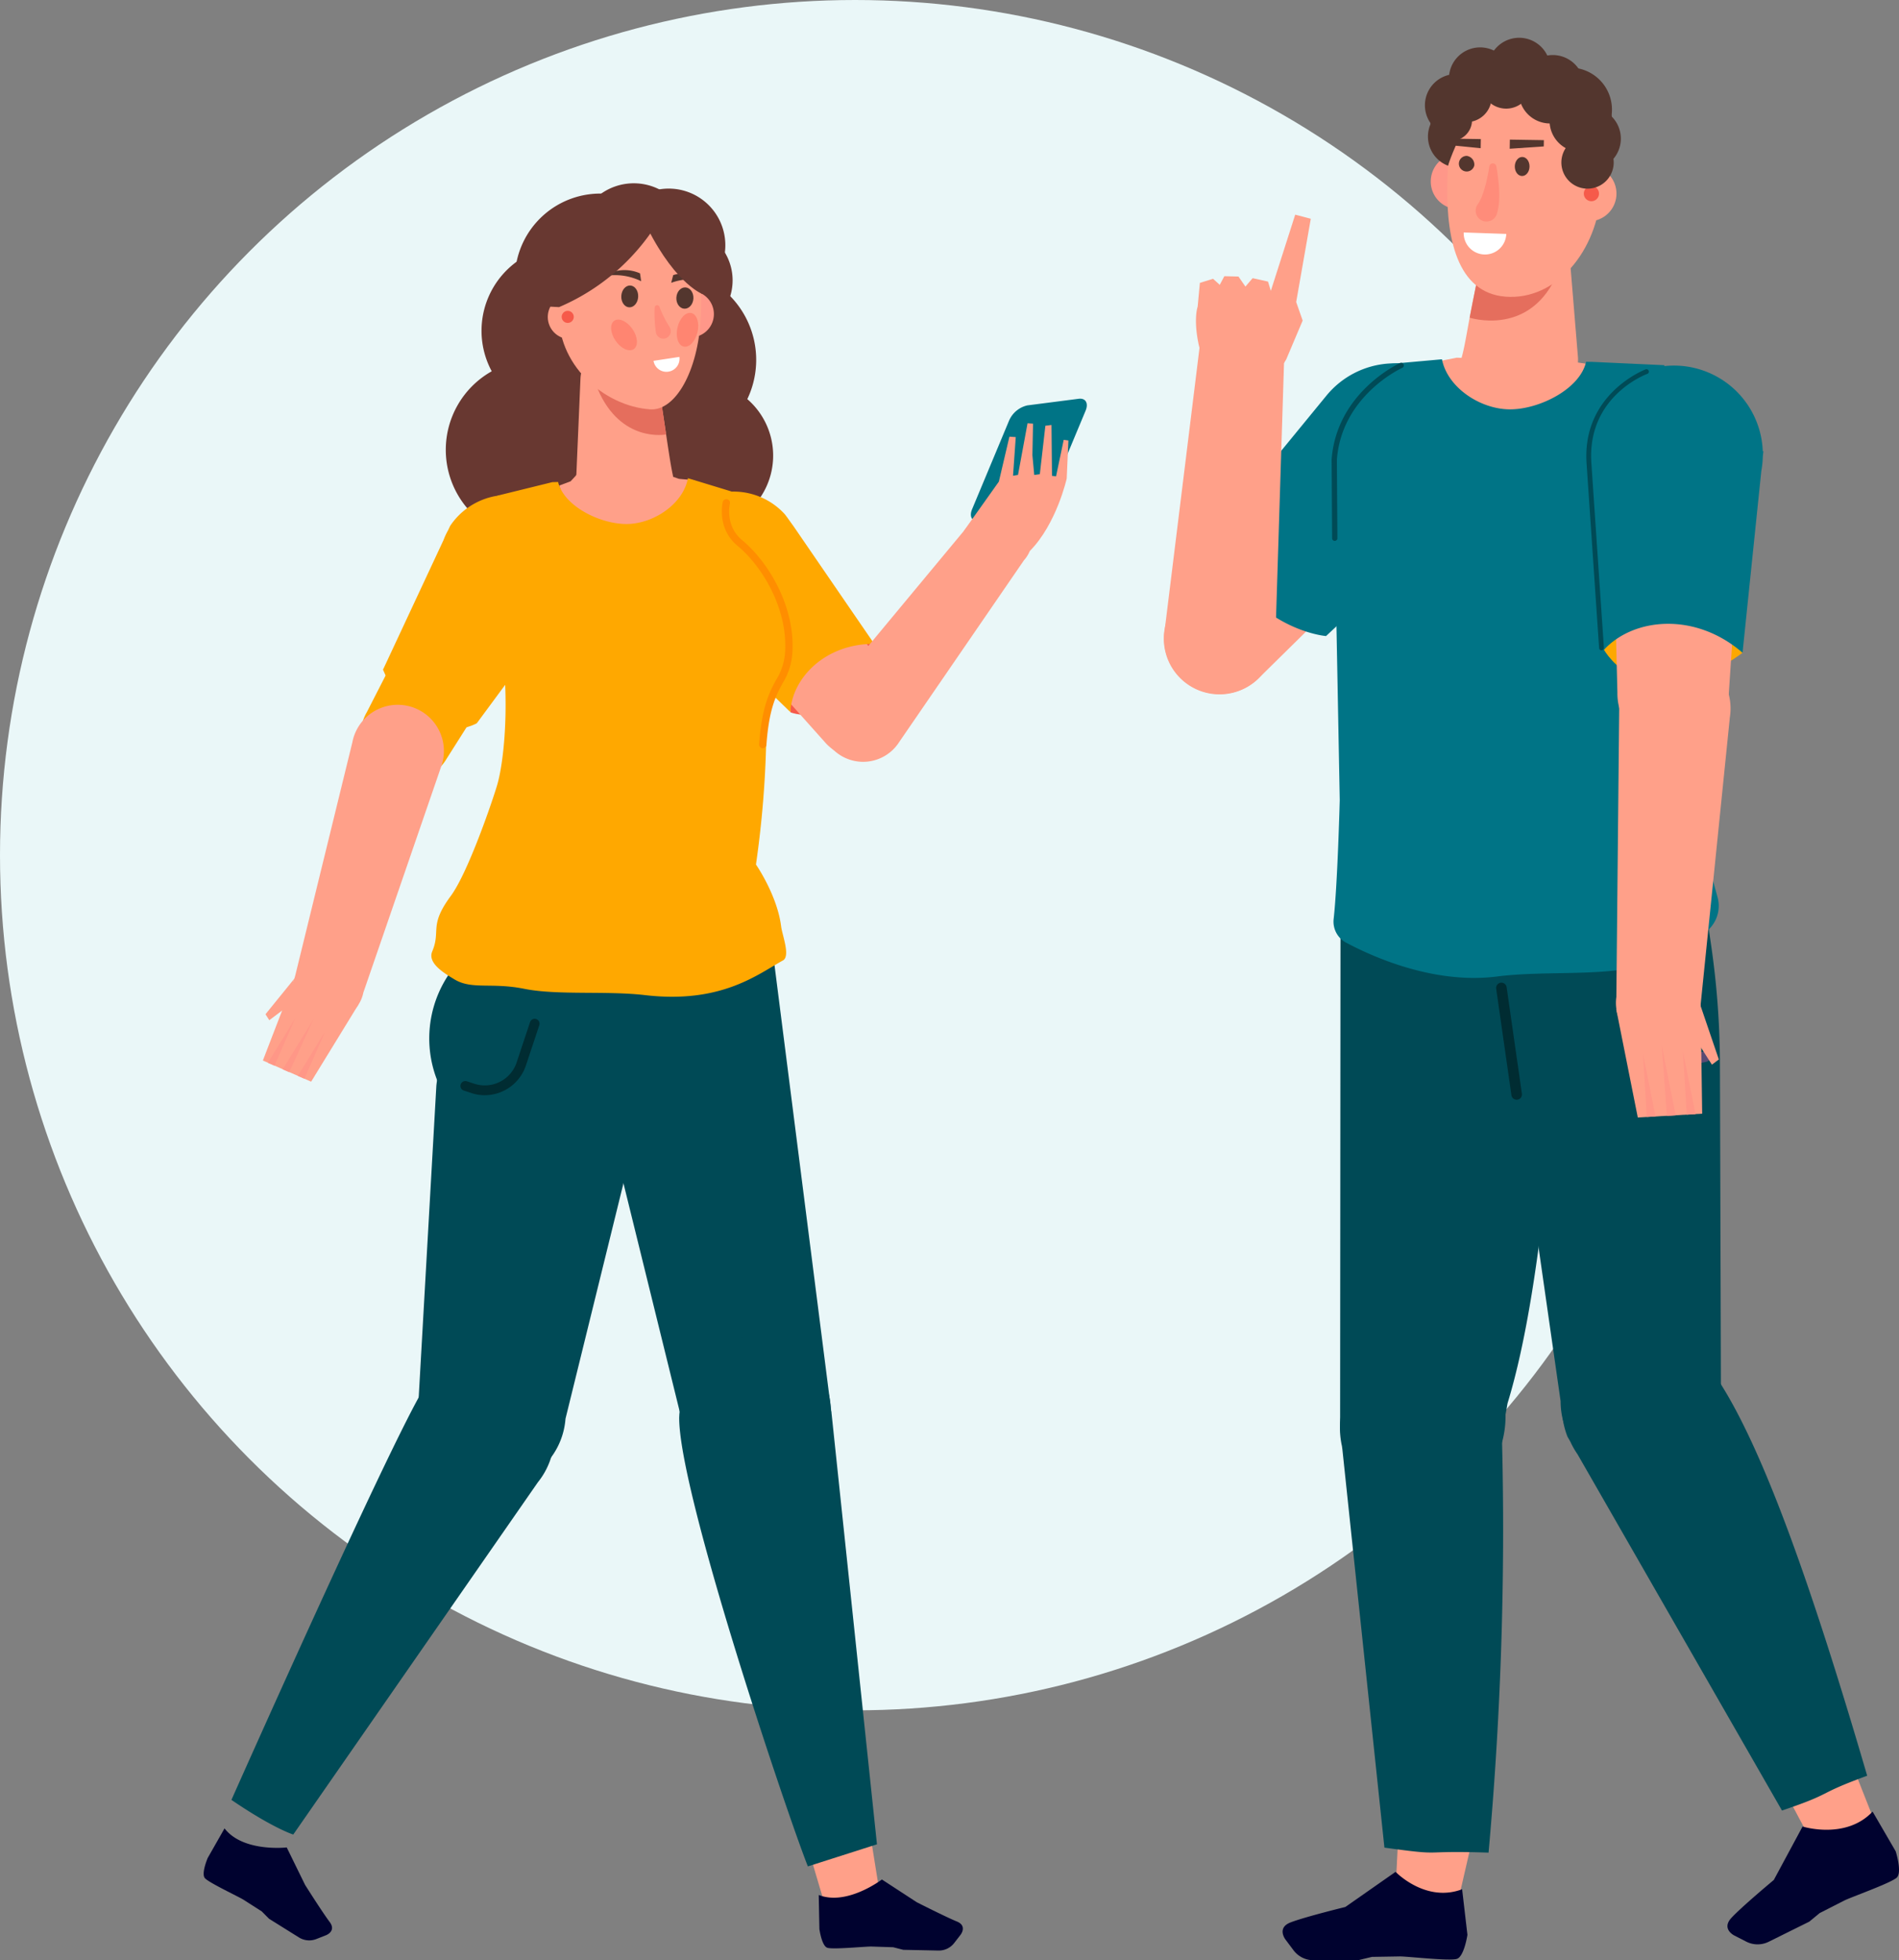 <?xml version="1.0" encoding="UTF-8"?>
<svg xmlns="http://www.w3.org/2000/svg" xmlns:xlink="http://www.w3.org/1999/xlink" width="553" height="570.77" viewBox="0 0 553 570.77">
  <rect x="0" y="0" width="553" height="570.77" fill="#808080" stroke="none"/>
  <defs>
    <clipPath id="clip-path">
      <rect id="Rectangle_38" data-name="Rectangle 38" width="493.691" height="559.77" transform="translate(867.31 1079)" fill="none"></rect>
    </clipPath>
    <clipPath id="clip-Illustration-3">
      <rect width="553" height="570.77"></rect>
    </clipPath>
  </defs>
  <g id="Illustration-3" clip-path="url(#clip-Illustration-3)">
    <g id="Groupe_111" data-name="Groupe 111" transform="translate(13 22)">
      <g id="Groupe_110" data-name="Groupe 110">
        <circle id="Ellipse_2" data-name="Ellipse 2" cx="249" cy="249" r="249" transform="translate(-13 -22)" fill="#eaf7f8"></circle>
        <g id="Groupe_106" data-name="Groupe 106" transform="translate(-821 -1090)">
          <g id="Groupe_105" data-name="Groupe 105" clip-path="url(#clip-path)">
            <path id="Tracé_69" data-name="Tracé 69" d="M933.169,1367.027a33.354,33.354,0,1,0,36.522-29.851A33.353,33.353,0,0,0,933.169,1367.027Z" fill="#004a56"></path>
            <path id="Tracé_70" data-name="Tracé 70" d="M935.07,1384.124c1.109-10.707,7.165-19.793,9.754-30.279l11.382-28.608,8.471-9.569a30.913,30.913,0,0,1,27.29,2.059,31.789,31.789,0,0,1,15.251,23.056l-34.535,140.288-.035.347a21.532,21.532,0,1,1-42.877-4.005c.009-.1.019-.2.03-.3Z" fill="#004a56"></path>
            <path id="Tracé_71" data-name="Tracé 71" d="M947.95,1386.842a12.678,12.678,0,0,0,13.215-8.654l3.872-11.645a1.42,1.42,0,1,0-2.693-.9l-3.873,11.645a9.782,9.782,0,0,1-12.244,6.3l-2.281-.747a1.42,1.42,0,1,0-.883,2.7l2.281.747a12.354,12.354,0,0,0,2.6.552" fill="#002c32"></path>
            <path id="Tracé_72" data-name="Tracé 72" d="M990.01,1399.253a1.419,1.419,0,0,0,1.518-1.071l6.945-28.074a1.42,1.42,0,0,0-2.756-.683l-6.945,28.075a1.42,1.42,0,0,0,1.037,1.719,1.377,1.377,0,0,0,.2.035" fill="#002c32"></path>
            <path id="Tracé_73" data-name="Tracé 73" d="M933.346,1469.665a5.228,5.228,0,0,1,.469-.409c6.318-5.8,15.3-6.646,23.461-2.718a21.592,21.592,0,0,1,10.016,28.845l-.109.227-.389.747a21.865,21.865,0,0,1-2.153,3.227L893.4,1602.168s-5.825-1.787-18.007-10.088c0,0,53.357-120.065,57.955-122.415" fill="#004a56"></path>
            <path id="Tracé_74" data-name="Tracé 74" d="M891.5,1605.926l5.339,10.9s5.066,8.018,7.146,10.772-1.1,3.905-1.1,3.905l-2.773,1.091a5.636,5.636,0,0,1-5.05-.464l-8.7-5.433-2.135-2.146-5.2-3.327c-1.068-.749-10.269-5.041-11.375-6.377s.835-5.865.835-5.865l4.9-8.605c5.4,7.011,18.108,5.545,18.108,5.545" fill="#00022f"></path>
            <path id="Tracé_75" data-name="Tracé 75" d="M1108.05,1217.81l-14.948,1.928c-2.024.26-2.929-1.291-2.022-3.466l10.776-25.821a7.666,7.666,0,0,1,5.308-4.411l14.948-1.927c2.024-.261,2.929,1.29,2.022,3.465l-10.776,25.82a7.662,7.662,0,0,1-5.308,4.41" fill="#007486"></path>
            <path id="Tracé_76" data-name="Tracé 76" d="M1088.642,1222.633l10.234-14.4,3.069-13.092,1.851.131-.793,11.249,1.446-.235,2.777-15.039,1.6.113-.183,9.189.537,5.745,1.626-.227,1.614-14.1,1.781-.228.148,14.816,1.183.131,2.227-10.623,1.37.192-.495,11.078s-2.934,13.229-10.765,21.126Z" fill="#ffa089"></path>
            <path id="Tracé_77" data-name="Tracé 77" d="M989.721,1199.506a21.728,21.728,0,1,0,22.849-20.546h0a21.728,21.728,0,0,0-22.848,20.546" fill="#683831"></path>
            <path id="Tracé_78" data-name="Tracé 78" d="M1038.2,1275.422s18.139,6.855,24.465-19.885l-14.394-8.8-11.7,14.127Z" fill="#f65a4a"></path>
            <path id="Tracé_79" data-name="Tracé 79" d="M1068.646,1266.6l-34.935-47.16a16.224,16.224,0,0,0-27.178,17.727,16.474,16.474,0,0,0,1.186,1.595q.288.341.591.661l39.775,44.527a13.451,13.451,0,1,0,20.561-17.349" fill="#ffa089"></path>
            <path id="Tracé_80" data-name="Tracé 80" d="M1062.594,1255.492l-23.49-34.237c-.775-1.078-1.109-1.529-1.824-2.545l-.608-.81-.194-.234a20.187,20.187,0,0,0-30.407,26.541l.022.021c.026.032.05.064.077.1a20.242,20.242,0,0,0,3.011,2.9l28.989,28.12c.437-10,10.286-20,24.427-19.855" fill="#ffa800"></path>
            <path id="Tracé_81" data-name="Tracé 81" d="M1044.625,1610.547l4.047,13.646,15.525-4.79-2.572-16.056Z" fill="#ffa089"></path>
            <path id="Tracé_82" data-name="Tracé 82" d="M986.263,1138.532a16.491,16.491,0,1,0,17.342-15.594h0a16.491,16.491,0,0,0-17.341,15.594" fill="#683831"></path>
            <path id="Tracé_83" data-name="Tracé 83" d="M957.961,1147.933a24.888,24.888,0,1,0,26.172-23.535,24.886,24.886,0,0,0-26.172,23.535Z" fill="#683831"></path>
            <path id="Tracé_84" data-name="Tracé 84" d="M948.258,1162.995a24.888,24.888,0,1,0,26.172-23.535,24.888,24.888,0,0,0-26.172,23.535h0" fill="#683831"></path>
            <path id="Tracé_85" data-name="Tracé 85" d="M937.817,1198.983a26.245,26.245,0,1,0,0-.006v.006" fill="#683831"></path>
            <path id="Tracé_86" data-name="Tracé 86" d="M989.969,1149.633a15.685,15.685,0,1,0,0-.005v.005" fill="#683831"></path>
            <path id="Tracé_87" data-name="Tracé 87" d="M976.093,1136.988a16.491,16.491,0,1,0,17.342-15.594h0a16.489,16.489,0,0,0-17.34,15.593h0" fill="#683831"></path>
            <path id="Tracé_88" data-name="Tracé 88" d="M975.14,1171.378a26.552,26.552,0,1,0,27.923-25.109,26.551,26.551,0,0,0-27.923,25.109Z" fill="#683831"></path>
            <path id="Tracé_89" data-name="Tracé 89" d="M970.841,1209.385l3.327-1.244,1.478-1.6a.847.847,0,0,0,.2-.476l1.193-27.953a11.5,11.5,0,0,1,11.474-10.744,11.339,11.339,0,0,1,10.756,9.688c2.312,13.8,3.57,24.467,4.773,29.8l1.7.574,4.579.408-.272,5.114-.674,1.067c3.526,4.281,9.172,11.226,9.143,11.774a87.708,87.708,0,0,1-4.906,11.021c-.633.766-11.148,7.315-11.486,7.3-.243-.013-13.113-8.046-20.264-12.521a11.727,11.727,0,0,1-5.346-8.592l-.71-5.949-2.694-.948Z" fill="#ffa089"></path>
            <path id="Tracé_90" data-name="Tracé 90" d="M1000.716,1186.058l1.266,8.443s-13.182,2.622-19.927-13.232Z" fill="#e56e5d"></path>
            <path id="Tracé_91" data-name="Tracé 91" d="M988.619,1312.976a28,28,0,0,1,42.149,14.252l18.874,148.36q.128.775.2,1.569l.256,2.016h-.161a22,22,0,0,1-44,0l-.159-.8-37.4-151.787Z" fill="#004a56"></path>
            <path id="Tracé_92" data-name="Tracé 92" d="M952.818,1296.43c1.683-5.724,3.709-21.648,1.321-40.654l-1.239-43.464,15.947-3.926,1.679-.042c1.7,7.145,12.435,12.325,20.086,12.235,7.822-.092,16.374-5.92,17.715-13.342l12.656,3.86s-3.567,10.878,2.163,15.024c7.379,5.339,15.413,16.6,15.869,29.057.383,10.465-7.737,8.963-7.872,27.854a297.3,297.3,0,0,1-3,36.694s6.192,8.931,7.326,18.008c.317,2.539,2.766,8.694.522,9.924-7.258,3.976-17.911,12.7-40.162,10.094-11.21-1.313-25.563.1-35.15-1.834-9.5-1.915-15.221.308-20.278-2.714-3.117-1.863-7.964-4.784-6.534-8.176,2.573-6.1-1.056-7.412,5.4-16.145,5.029-6.8,12.142-27.644,13.555-32.451" fill="#ffa800"></path>
            <path id="Tracé_93" data-name="Tracé 93" d="M1030.048,1285.863a1.065,1.065,0,0,0,1.137-.986c.766-10.628,2.861-14.5,4.709-17.915a19.277,19.277,0,0,0,2.9-10.065c.369-13.079-7.357-25.567-14.692-31.635-4.992-4.13-3.615-10.354-3.554-10.618a1.064,1.064,0,1,0-2.072-.489c-.075.314-1.761,7.759,4.268,12.746,6.949,5.75,14.27,17.569,13.921,29.935a17.3,17.3,0,0,1-2.649,9.112c-1.853,3.426-4.16,7.689-4.96,18.775a1.066,1.066,0,0,0,.985,1.139" fill="#ff8e00"></path>
            <path id="Tracé_94" data-name="Tracé 94" d="M1002.381,1159.1a6.758,6.758,0,1,0,7.107-6.39h0a6.758,6.758,0,0,0-7.106,6.39" fill="#ff9789"></path>
            <path id="Tracé_95" data-name="Tracé 95" d="M970.76,1158.238c-.837,15.753,12.969,27.991,26.555,28.955,7.3.518,13.928-10.92,14.764-26.674s-1.579-28.777-15.18-29.5-25.3,11.464-26.139,27.217" fill="#ffa089"></path>
            <path id="Tracé_96" data-name="Tracé 96" d="M967.529,1159.959a6.416,6.416,0,1,0,6.747-6.068,6.416,6.416,0,0,0-6.747,6.068h0" fill="#ffa089"></path>
            <path id="Tracé_97" data-name="Tracé 97" d="M971.571,1160.174a1.757,1.757,0,1,0,1.848-1.661h0a1.757,1.757,0,0,0-1.847,1.66h0" fill="#f65a4a"></path>
            <path id="Tracé_98" data-name="Tracé 98" d="M1004.964,1154.654c-.092,1.713.945,3.162,2.315,3.234s2.554-1.257,2.645-2.971-.946-3.161-2.316-3.234-2.554,1.257-2.644,2.97" fill="#53362e"></path>
            <path id="Tracé_99" data-name="Tracé 99" d="M988.927,1154.179c-.093,1.754.932,3.235,2.288,3.307s2.532-1.292,2.625-3.046-.932-3.235-2.289-3.307-2.532,1.292-2.625,3.046" fill="#53362e"></path>
            <path id="Tracé_100" data-name="Tracé 100" d="M998.643,1157.546c-.039.622-.051,1.2-.049,1.794s.021,1.184.05,1.777q.1,1.778.345,3.565l.006.04a2.18,2.18,0,0,0,4.319-.6,2.222,2.222,0,0,0-.305-.849q-.862-1.392-1.616-2.871c-.249-.493-.489-.992-.715-1.5s-.443-1.031-.626-1.521l-.016-.046a.72.72,0,0,0-1.393.206" fill="#ff8c7a"></path>
            <path id="Tracé_101" data-name="Tracé 101" d="M985.641,1148.172a17.329,17.329,0,0,1,9.073,1.71l-.338-2.291a11.191,11.191,0,0,0-8.7-.128Z" fill="#53362e"></path>
            <path id="Tracé_102" data-name="Tracé 102" d="M1012.659,1149.607a17.325,17.325,0,0,0-9.2.741l.578-2.242a11.2,11.2,0,0,1,8.665.793Z" fill="#53362e"></path>
            <path id="Tracé_103" data-name="Tracé 103" d="M998.31,1173.066a3.811,3.811,0,0,0,7.535-1.145Z" fill="#fff"></path>
            <path id="Tracé_104" data-name="Tracé 104" d="M992.187,1163.824c1.566,2.282,1.73,4.891.368,5.826s-3.739-.156-5.3-2.438-1.732-4.891-.369-5.826,3.739.156,5.3,2.438" fill="#ff8571"></path>
            <path id="Tracé_105" data-name="Tracé 105" d="M1011.122,1164.692c-.616,2.7-2.421,4.589-4.033,4.222s-2.42-2.853-1.8-5.552,2.419-4.589,4.032-4.222,2.421,2.853,1.806,5.552" fill="#ff8571"></path>
            <path id="Tracé_106" data-name="Tracé 106" d="M1012.451,1153.577c-.244-.134-8.9-3.58-17.58-22.666l.461-4.5,15.327,4.3,3.894,10.877Z" fill="#683831"></path>
            <path id="Tracé_107" data-name="Tracé 107" d="M1001.245,1129.8a62.666,62.666,0,0,1-30.443,27.626l-6.732-.357,10.87-27.213,24.1-4.664Z" fill="#683831"></path>
            <path id="Tracé_108" data-name="Tracé 108" d="M1005.781,1480.748l.063-.971.1-.722a22,22,0,0,1,44,0h.161l13.271,125.956-20.124,6.431c-6.411-16.3-37.652-109.164-37.466-130.694" fill="#004a56"></path>
            <path id="Tracé_109" data-name="Tracé 109" d="M946.909,1278.563s-16.773,9.732-27.392-15.612l12.759-11.038,13.857,12.021Z" fill="#ffa800"></path>
            <path id="Tracé_110" data-name="Tracé 110" d="M914.875,1275.266l26.745-52.243a16.225,16.225,0,1,1,28.8,14.807c-.152.256-.311.5-.475.749L938,1289.016a13.451,13.451,0,0,1-23.123-13.749" fill="#ffa800"></path>
            <path id="Tracé_111" data-name="Tracé 111" d="M919.578,1262.9l17.568-37.62a20.193,20.193,0,0,1,1.351-2.894l.536-1.148.1-.177a20.265,20.265,0,0,1,34.359,21.453l-.019.025c-.021.036-.039.071-.06.107a20.2,20.2,0,0,1-2.5,3.353l-23.988,32.489c-2.068-9.79-13.422-18.051-27.347-15.588" fill="#ffa800"></path>
            <path id="Tracé_112" data-name="Tracé 112" d="M894.016,1351.925h-.007l16.59-67.74a13.448,13.448,0,1,1,26.435,4.961,13.7,13.7,0,0,1-.387,1.547l-22.84,66.327a10.232,10.232,0,1,1-19.791-5.095" fill="#ffa089"></path>
            <path id="Tracé_113" data-name="Tracé 113" d="M912.365,1360.518l-13.759,22.435-14.057-6.161,9.344-24.248Z" fill="#ffa089"></path>
            <path id="Tracé_114" data-name="Tracé 114" d="M893.711,1352.965l-8.4,10.357,1.112,1.735,4.9-3.7Z" fill="#ffa089"></path>
            <path id="Tracé_115" data-name="Tracé 115" d="M896.654,1382.1l6.058-13.824-7.977,12.982Z" fill="#ff9787"></path>
            <path id="Tracé_116" data-name="Tracé 116" d="M892.237,1380.2l7.006-15.366-8.926,14.525Z" fill="#ff9787"></path>
            <path id="Tracé_117" data-name="Tracé 117" d="M887.924,1378.3l6.053-13.823L886,1377.461Z" fill="#ff9787"></path>
            <path id="Tracé_118" data-name="Tracé 118" d="M1091.465,1219.241h-.005l-41.263,49.677a12.453,12.453,0,1,0,19.2,15.8l36.768-53.559a9.475,9.475,0,1,0-14.7-11.918" fill="#ffa089"></path>
            <path id="Tracé_119" data-name="Tracé 119" d="M1064.812,1615.254l10.169,6.632s8.458,4.293,11.654,5.594,1.052,3.92,1.052,3.92l-1.822,2.356a5.641,5.641,0,0,1-4.577,2.188l-10.252-.213-2.932-.75-6.167-.2c-1.3-.1-11.4.929-13.036.347s-2.288-5.465-2.288-5.465l-.191-9.9c8.229,3.256,18.391-4.509,18.391-4.509" fill="#00022f"></path>
            <path id="Tracé_120" data-name="Tracé 120" d="M1238.385,1596.405l-5.356,23.3-18.631-1.518,1.272-25.187Z" fill="#ffa089"></path>
            <path id="Tracé_121" data-name="Tracé 121" d="M1308.854,1377.716a244.248,244.248,0,0,0-2.536-34.312l-5.284-36.387-11.968-6.165a33.969,33.969,0,0,0-48.545,22.073l21.875,152.644.057.4c0,12.729,10.516,22.647,23.391,22.647a23.18,23.18,0,0,0,23.309-23.049Z" fill="#004a56"></path>
            <path id="Tracé_122" data-name="Tracé 122" d="M1299.381,1378.046a13.685,13.685,0,0,1-13.3-10.588l-2.911-12.748a1.538,1.538,0,0,1,3-.684l2.911,12.748a10.585,10.585,0,0,0,12.513,7.962l2.538-.549a1.537,1.537,0,1,1,.649,3l-2.537.548a13.536,13.536,0,0,1-2.859.307" fill="#594b74"></path>
            <path id="Tracé_123" data-name="Tracé 123" d="M1267.576,1173.564l2.977.45-1.921,9.986-9.267,2.593-24.634,5.138-7.779-13.258,1.037-5.5,4.222-.826Z" fill="#ffa089"></path>
            <path id="Tracé_124" data-name="Tracé 124" d="M1265.27,1144.793l2.256,27.393a12.8,12.8,0,0,1-.2,2.736l-2.969,16.341a12.73,12.73,0,0,1-6.577,8.982c-8.376,4.428-23.446,12.375-23.724,12.375-.383,0-11.909-7.683-12.581-8.548s-4.9-11.332-4.9-12.2c0-.666,8.551-9.6,12.478-13.664,1.3-1.346,3.519-2.816,4.123-4.586,1.759-5.162,2.27-12.525,5.991-28.46,1.377-5.9,8.871-14.914,14.933-14.739,6.71.194,10.925,7.657,11.167,14.367" fill="#ffa089"></path>
            <path id="Tracé_125" data-name="Tracé 125" d="M1151.5,1242.643l45.691-54.057a19.566,19.566,0,1,1,29.789,25.262c-.249.259-.5.509-.762.75l-51.309,50.515a16.221,16.221,0,0,1-23.673-22.182q.135-.144.273-.285" fill="#ffa089"></path>
            <path id="Tracé_126" data-name="Tracé 126" d="M1231.626,1218.222l-37.474,34.979s-22.577-1.74-33.5-29l33.617-41.008a25.665,25.665,0,1,1,37.36,35.032" fill="#007486"></path>
            <path id="Tracé_127" data-name="Tracé 127" d="M1182.038,1169.444h.009l-2.633,84.063a16.217,16.217,0,1,1-32.359-1.163l10.362-83.963a12.339,12.339,0,1,1,24.623,1.062" fill="#ffa089"></path>
            <path id="Tracé_128" data-name="Tracé 128" d="M1238.073,1149.86l-2.1,10.636s16.643,5.431,24.844-11.321Z" fill="#e56e5d"></path>
            <path id="Tracé_129" data-name="Tracé 129" d="M1241.71,1298.725a30.313,30.313,0,0,0-43.335,21.035l-.125,161.912q-.031.851,0,1.713l.134,1.749.037.43a23.816,23.816,0,0,0,26.616,20.642h0c13.05-1.65,21.585-13.23,21.382-26.315l.585-3.286c10.912-35.57,15.188-100.625,18.289-166.007Z" fill="#004a56"></path>
            <path id="Tracé_130" data-name="Tracé 130" d="M1245.261,1478.636a23.817,23.817,0,0,0-46.477,10.438l.126.946,12.241,115.957c18.687,2.556,9.018.747,30.326,1.458a1046.554,1046.554,0,0,0,3.741-126.478Z" fill="#004a56"></path>
            <path id="Tracé_131" data-name="Tracé 131" d="M1347.449,1582.055l7.07,17.92-16.437,9.015-10-18.764Z" fill="#ffa089"></path>
            <path id="Tracé_132" data-name="Tracé 132" d="M1332.921,1599.831l-8.38,15.56s-9.351,7.789-12.364,11.058.922,5.147.922,5.147l3.417,1.749a7.264,7.264,0,0,0,6.536.042l11.838-5.868,3.008-2.483,7.084-3.609c1.466-.825,13.8-5.167,15.391-6.741s-.329-7.625-.329-7.625l-6.731-11.577c-7.811,8.308-20.391,4.347-20.391,4.347" fill="#00022f"></path>
            <path id="Tracé_133" data-name="Tracé 133" d="M1308.234,1469.641a23.182,23.182,0,0,0-30.142-12.885c-11.976,4.725-18.306,17.71-13.634,29.551l.282.5.583,1.023a22.752,22.752,0,0,0,2.047,3.588l59.555,103.759c15.682-5.323,9.145-4.376,24.807-10.139-16.448-56.2-30.48-95.546-43.5-115.391" fill="#004a56"></path>
            <path id="Tracé_134" data-name="Tracé 134" d="M1299.077,1296.748c-1.921-6.338-6.435-43.5-4.035-64.633l-2.369-57.782-20.927-.961-1.865-.024c-1.791,7.953-13.64,13.844-22.132,13.844-8.684,0-18.254-6.356-19.84-14.577l-16.672,1.5s-15.429,7.771-14.915,32.356,1.819,94.5,1.819,94.5-.636,24.519-1.776,34.61a6.929,6.929,0,0,0,3.627,6.892c8.108,4.318,25.867,12.19,44.023,9.846,12.424-1.6,28.375-.226,38.99-2.5,11.136-2.382,17.585-6.433,22.546-11.15a9.522,9.522,0,0,0,2.612-9.434c-2.611-9.45-8-28.892-9.088-32.493" fill="#007486"></path>
            <path id="Tracé_135" data-name="Tracé 135" d="M1240.777,1120.965a8.067,8.067,0,1,1-7.939-8.193A8.067,8.067,0,0,1,1240.777,1120.965Z" fill="#ff9789"></path>
            <path id="Tracé_136" data-name="Tracé 136" d="M1241.126,1098.8a9.091,9.091,0,1,1-8.947-9.234,9.092,9.092,0,0,1,8.947,9.234" fill="#53362e"></path>
            <path id="Tracé_137" data-name="Tracé 137" d="M1242.008,1107.905a9.091,9.091,0,1,1-8.947-9.234,9.093,9.093,0,0,1,8.947,9.234Z" fill="#53362e"></path>
            <path id="Tracé_138" data-name="Tracé 138" d="M1248.118,1091.033a9.091,9.091,0,1,1-8.947-9.234,9.094,9.094,0,0,1,8.947,9.234" fill="#53362e"></path>
            <path id="Tracé_139" data-name="Tracé 139" d="M1259.479,1088.234a9.091,9.091,0,1,1-8.947-9.234,9.092,9.092,0,0,1,8.947,9.234Z" fill="#53362e"></path>
            <path id="Tracé_140" data-name="Tracé 140" d="M1280,1108.505a9.091,9.091,0,1,1-8.947-9.234,9.092,9.092,0,0,1,8.947,9.234Z" fill="#53362e"></path>
            <path id="Tracé_141" data-name="Tracé 141" d="M1277.414,1100.1a12.229,12.229,0,1,1-12.035-12.42h0a12.229,12.229,0,0,1,12.034,12.42" fill="#53362e"></path>
            <path id="Tracé_142" data-name="Tracé 142" d="M1274.245,1122.373c-.271,17.077-11.8,32.306-26.542,32.073s-18.526-15.608-18.257-32.685,3.848-30.963,18.591-30.73,26.476,14.265,26.208,31.342" fill="#ffa089"></path>
            <path id="Tracé_143" data-name="Tracé 143" d="M1278.724,1124.493a8.067,8.067,0,1,1-7.939-8.193,8.067,8.067,0,0,1,7.939,8.193" fill="#ffa089"></path>
            <path id="Tracé_144" data-name="Tracé 144" d="M1273.635,1124.413a2.209,2.209,0,1,1-2.175-2.243h0a2.209,2.209,0,0,1,2.174,2.242Z" fill="#f65a4a"></path>
            <path id="Tracé_145" data-name="Tracé 145" d="M1229.668,1116.245s7.554-24.676,22.659-24.744l.115-7.316-10.906,1.833-15.217,11.746Z" fill="#53362e"></path>
            <path id="Tracé_146" data-name="Tracé 146" d="M1252.328,1091.5s15.227,13.874,14.106,28.4l7.4-3.527-2.729-20.369-11.641-6.814Z" fill="#53362e"></path>
            <path id="Tracé_147" data-name="Tracé 147" d="M1269.265,1093.26a9.092,9.092,0,1,1-8.947-9.234,9.093,9.093,0,0,1,8.947,9.234" fill="#53362e"></path>
            <path id="Tracé_148" data-name="Tracé 148" d="M1242.382,1096.353a7.331,7.331,0,1,1-7.215-7.45,7.331,7.331,0,0,1,7.215,7.45" fill="#53362e"></path>
            <path id="Tracé_149" data-name="Tracé 149" d="M1253.931,1092.415a7.331,7.331,0,1,1-7.216-7.446,7.333,7.333,0,0,1,7.216,7.446Z" fill="#53362e"></path>
            <path id="Tracé_150" data-name="Tracé 150" d="M1236.668,1103.051a6.082,6.082,0,1,1-5.982-6.18h0a6.081,6.081,0,0,1,5.98,6.18" fill="#53362e"></path>
            <path id="Tracé_151" data-name="Tracé 151" d="M1268.464,1095a9.091,9.091,0,1,1-8.947-9.234,9.092,9.092,0,0,1,8.947,9.234Z" fill="#53362e"></path>
            <path id="Tracé_152" data-name="Tracé 152" d="M1277.426,1103.309a9.092,9.092,0,1,1-8.947-9.234,9.093,9.093,0,0,1,8.947,9.234Z" fill="#53362e"></path>
            <path id="Tracé_153" data-name="Tracé 153" d="M1277.918,1115.435a7.619,7.619,0,1,1-7.5-7.738,7.619,7.619,0,0,1,7.5,7.738Z" fill="#53362e"></path>
            <path id="Tracé_154" data-name="Tracé 154" d="M1237.318,1116.2a2.273,2.273,0,1,1-2.174-2.808,2.543,2.543,0,0,1,2.174,2.808" fill="#53362e"></path>
            <path id="Tracé_155" data-name="Tracé 155" d="M1253.407,1116.509c-.024,1.531-1,2.757-2.188,2.739s-2.125-1.275-2.1-2.807,1-2.757,2.189-2.739,2.125,1.275,2.1,2.807" fill="#53362e"></path>
            <path id="Tracé_156" data-name="Tracé 156" d="M1243.748,1116.425c.19,1.069.341,2.108.472,3.174s.234,2.134.3,3.224a31.975,31.975,0,0,1,.036,3.348,16.458,16.458,0,0,1-.541,3.679l-.088.319a3.154,3.154,0,0,1-6.093-1.636c.005-.02.011-.039.016-.058a3.208,3.208,0,0,1,.516-1.046,10.44,10.44,0,0,0,1.165-2.247,26.84,26.84,0,0,0,.911-2.764c.27-.958.5-1.943.711-2.937s.4-2.011.55-3v-.028a1.037,1.037,0,0,1,2.045-.024" fill="#ff8c7a"></path>
            <path id="Tracé_157" data-name="Tracé 157" d="M1257.556,1110.634l-9.92.676.042-2.657,9.907.156Z" fill="#53362e"></path>
            <path id="Tracé_158" data-name="Tracé 158" d="M1229.287,1110.166l9.893.989.042-2.657-9.906-.156Z" fill="#53362e"></path>
            <path id="Tracé_159" data-name="Tracé 159" d="M1249.656,1388.211a1.539,1.539,0,0,1-1.521-1.319L1243.7,1355.9a1.537,1.537,0,0,1,3.031-.511c0,.025.008.05.011.075l4.442,30.994a1.538,1.538,0,0,1-1.3,1.739,1.615,1.615,0,0,1-.22.016" fill="#002c32"></path>
            <path id="Tracé_160" data-name="Tracé 160" d="M1196.688,1225.495a.769.769,0,0,1-.769-.763l-.144-22.966c1.5-19.7,19.788-27.992,19.972-28.073a.769.769,0,0,1,.621,1.406c-.176.078-17.637,8.016-19.059,26.721l.147,22.9a.768.768,0,0,1-.763.773Z" fill="#004a56"></path>
            <path id="Tracé_161" data-name="Tracé 161" d="M1288.32,1315.828a.768.768,0,1,1,0-1.537c5.586,0,12.06-7.688,12.125-7.765a.768.768,0,1,1,1.18.983c-.282.34-7,8.319-13.3,8.319" fill="#fda800"></path>
            <path id="Tracé_162" data-name="Tracé 162" d="M1275.087,1257.186s12.012,21.725,40.352.883l-6.746-20.517-23.128,4.08Z" fill="#fda800"></path>
            <path id="Tracé_163" data-name="Tracé 163" d="M1311.444,1269.831l4.724-70.623a19.84,19.84,0,0,0,.16-2.4,19.568,19.568,0,1,0-39.136-.137q0,.539.026,1.069l1.78,71.981a16.222,16.222,0,1,0,32.442.334c0-.073,0-.147,0-.22" fill="#ffa089"></path>
            <path id="Tracé_164" data-name="Tracé 164" d="M1315.438,1258.069l5.476-53a26.031,26.031,0,0,0,.421-4.076l.167-1.617h-.174a25.883,25.883,0,0,0-51.747.686v.2a25.937,25.937,0,0,0,.534,5.338l4.976,51.589c8.728-9.413,26.66-11.015,40.353.883" fill="#007486"></path>
            <path id="Tracé_165" data-name="Tracé 165" d="M1274.214,1257.337a.7.7,0,0,1-.546-.635l-3.639-53.639c-1.466-20.406,17.035-27.458,17.222-27.526a.7.7,0,0,1,.484,1.312c-.724.268-17.7,6.773-16.311,26.116l3.64,53.641a.7.7,0,0,1-.651.745.677.677,0,0,1-.2-.015" fill="#004a56"></path>
            <path id="Tracé_166" data-name="Tracé 166" d="M1303.235,1360.472h.009l8.509-83.673a16.218,16.218,0,1,0-32.228-3.126l-.833,84.6a12.339,12.339,0,1,0,24.547,2.2" fill="#ffa089"></path>
            <path id="Tracé_167" data-name="Tracé 167" d="M1303.274,1361.03l5.26,15.451-2.011,1.521-4.055-6.327Z" fill="#ffa089"></path>
            <path id="Tracé_168" data-name="Tracé 168" d="M1278.647,1361.8l6.288,31.591,18.75-1.117-.454-31.8Z" fill="#ffa089"></path>
            <path id="Tracé_169" data-name="Tracé 169" d="M1287.545,1393.232l-1.1-18.437,3.658,18.285Z" fill="#ff9787"></path>
            <path id="Tracé_170" data-name="Tracé 170" d="M1293.423,1392.915l-1.533-20.609,4.093,20.457Z" fill="#ff9787"></path>
            <path id="Tracé_171" data-name="Tracé 171" d="M1299.183,1392.572l-1.1-18.437,3.658,18.285Z" fill="#ff9787"></path>
            <path id="Tracé_172" data-name="Tracé 172" d="M1185.458,1155.939l4.25-24.245-4.536-1.186-7.1,22.184-.818-2.706-4.479-.989-2.1,2.449-2.03-2.924-4.108-.1-1.337,2.516-1.955-1.763-3.833,1.193-.644,6.916s-1.28,3.5.263,10.887a13.966,13.966,0,0,0,4.984,8.082l2.463,1.955a13.6,13.6,0,0,0,18.088-5.588l4.779-11.283Z" fill="#ffa089"></path>
            <path id="Tracé_173" data-name="Tracé 173" d="M1234.24,1135.688a6.2,6.2,0,1,0,12.4.424Z" fill="#fff"></path>
            <path id="Tracé_174" data-name="Tracé 174" d="M1214.4,1613.028l-14.629,10.23s-11.822,2.889-15.966,4.5-1.431,5.029-1.431,5.029l2.3,3.072a7.262,7.262,0,0,0,5.853,2.909l13.211-.07,3.794-.908,7.949-.13c1.678-.1,14.672,1.425,16.787.707s3.056-6.995,3.056-6.995l-1.547-13.276c-10.667,4.031-19.376-5.069-19.376-5.069" fill="#00022f"></path>
          </g>
        </g>
      </g>
    </g>
  </g>
</svg>
